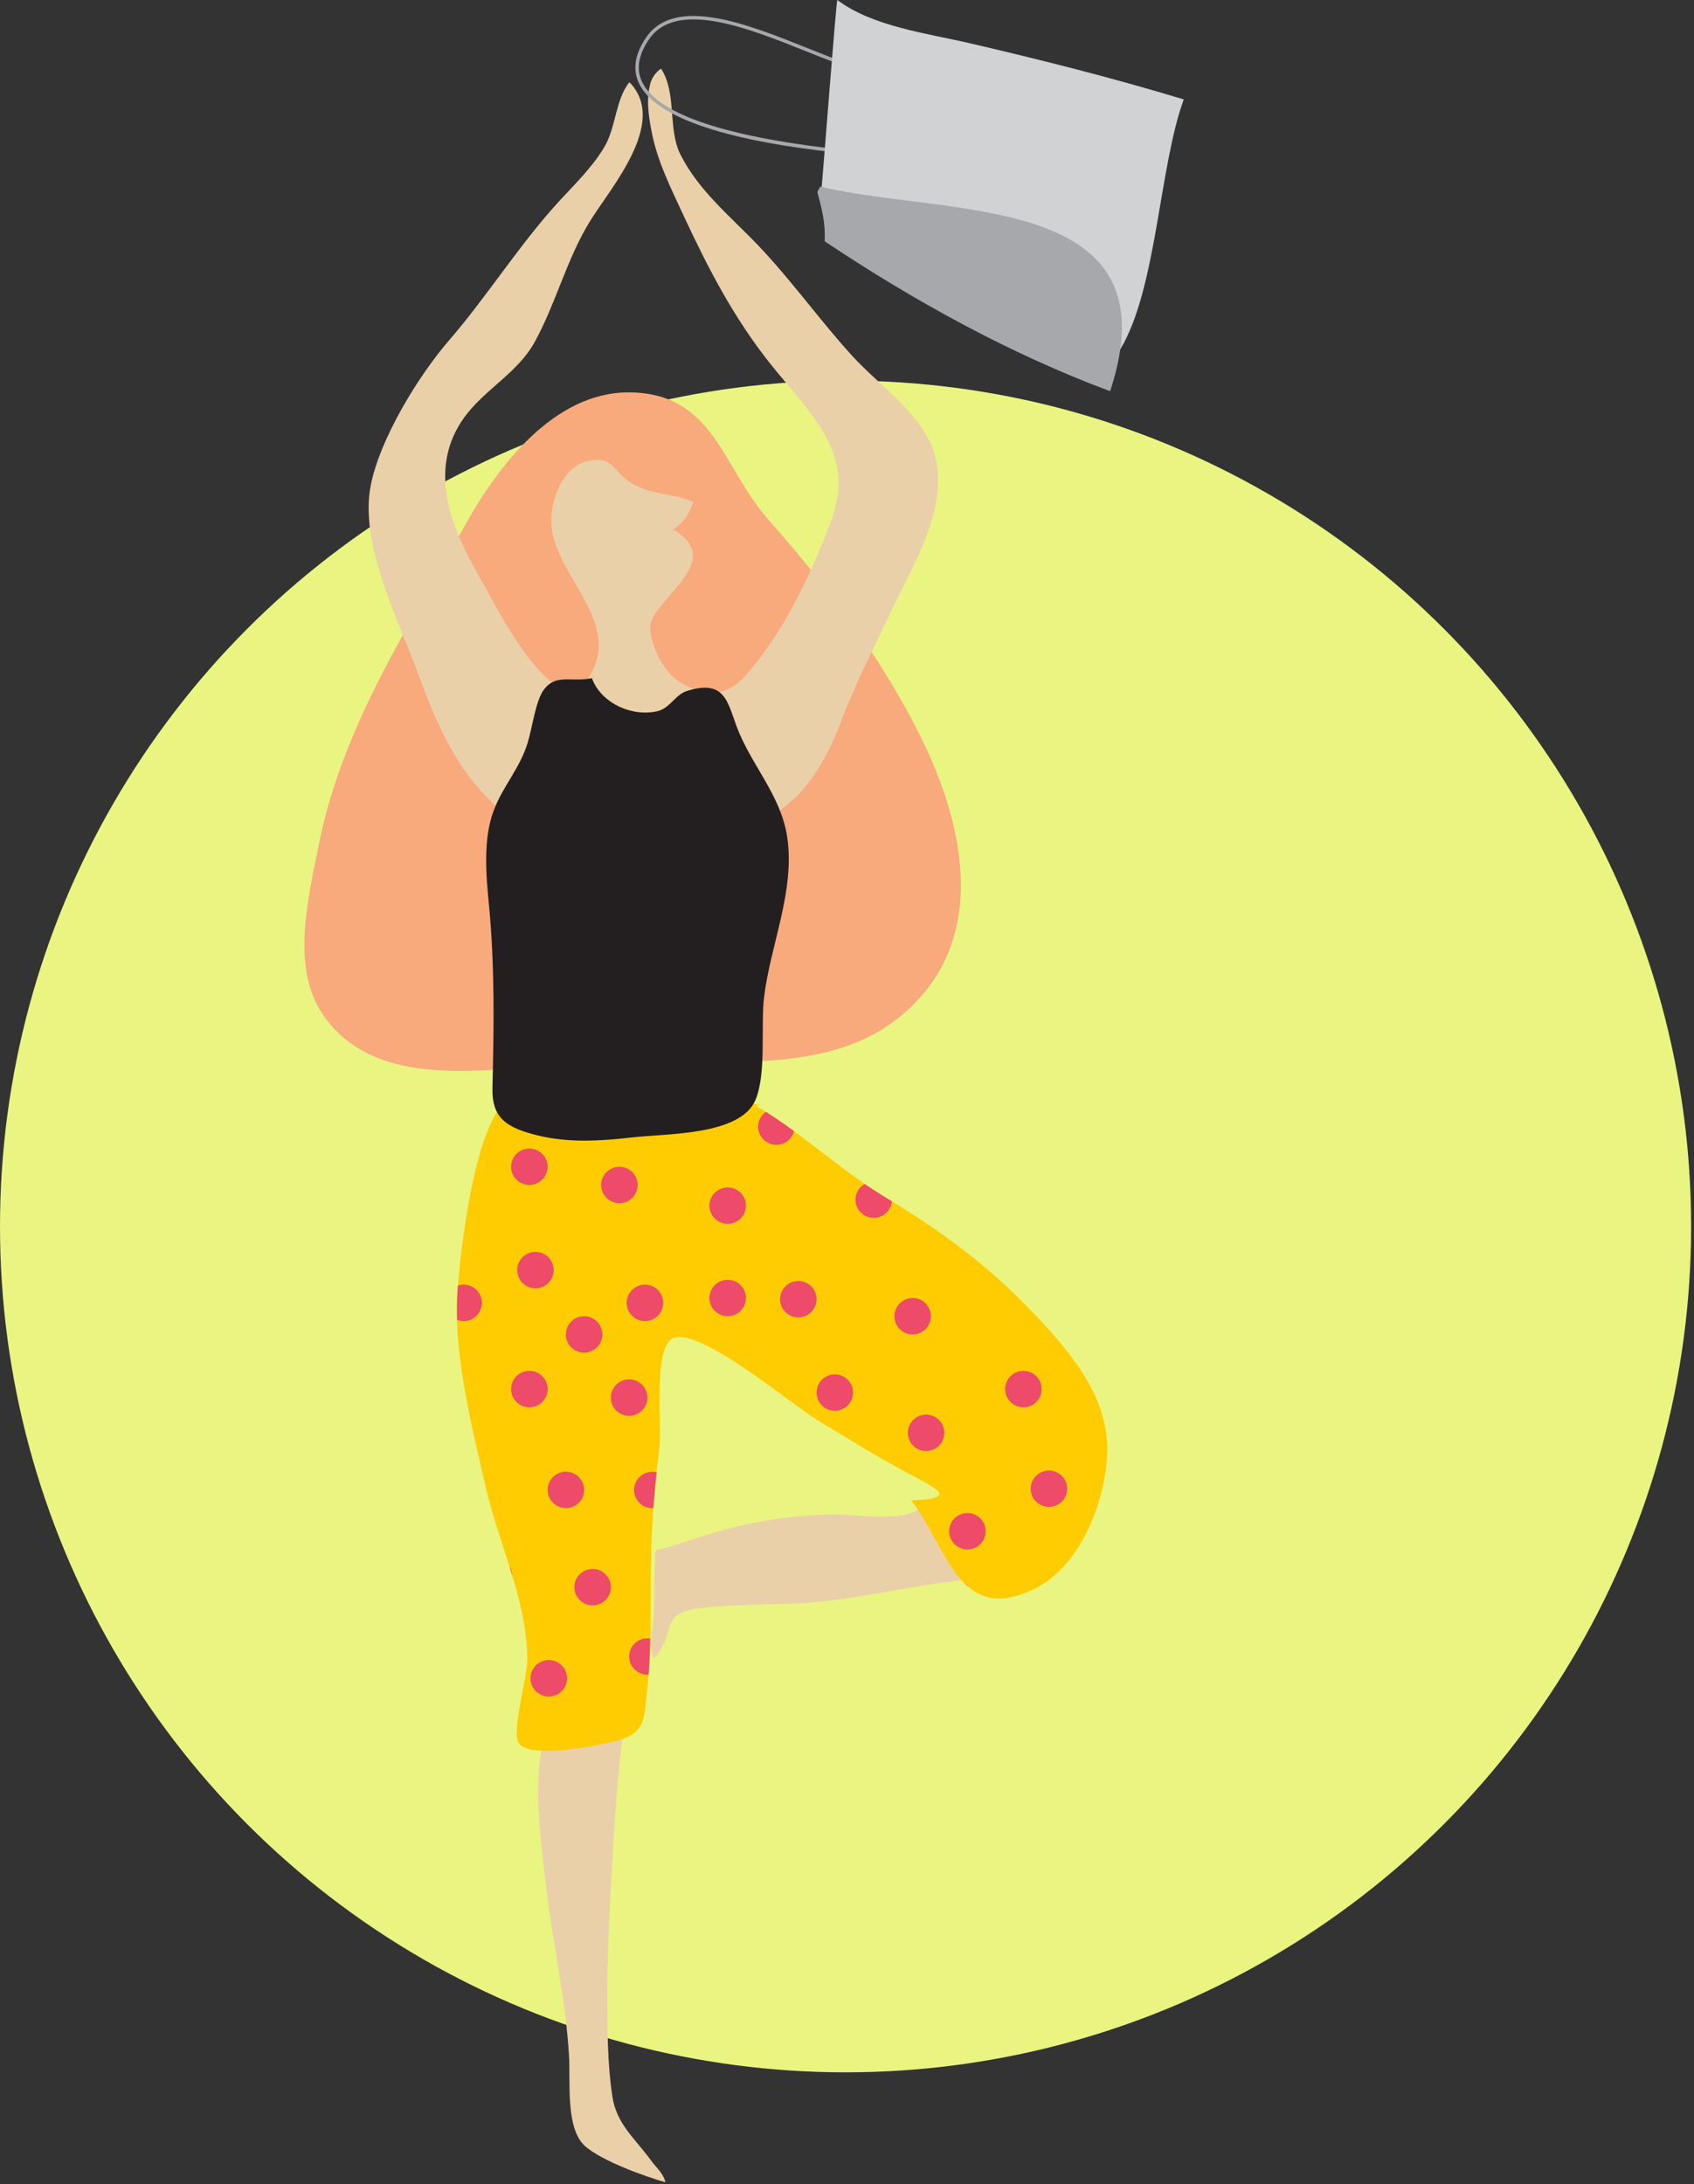 <?xml version="1.0" encoding="UTF-8"?> <svg xmlns="http://www.w3.org/2000/svg" width="322" height="415" viewBox="0 0 322 415" fill="none"><rect x="0" y="0" width="322" height="415" fill="#333333" stroke="none"/> <circle cx="160.725" cy="233.051" r="160.725" fill="#EAF481"></circle> <g clip-path="url(#clip0)"> <path d="M175.12 286.149C180.191 288.2 187.653 290.302 190.813 295.609C193.875 300.767 188.429 299.768 183.945 300.168C172.755 301.187 161.869 304.359 150.292 304.74C144.322 304.933 138.321 304.856 132.571 305.642C125.005 306.674 128.746 310.685 124.224 315.134C123.216 312.761 123.907 310.459 124.146 307.925C124.45 304.701 124.237 301.477 124.495 298.214C124.87 293.416 123.255 295.248 128.068 293.661C133.004 292.03 138.23 290.321 143.353 289.341C148.542 288.31 153.82 287.788 159.111 287.781C162.729 287.781 172.361 289.296 174.79 286.491L175.12 286.149Z" fill="#EAD0A9"></path> <path d="M117.046 317.301C119.992 320.138 118.713 326.973 118.267 330.655C117.544 336.684 117.059 342.475 116.697 348.594C116.116 358.673 115.444 368.713 115.444 378.901C115.444 385.35 115.444 392.043 116.387 398.285C117.195 403.611 120.528 406.126 123.765 410.537C124.896 412.071 126.039 412.897 126.491 414.67C122.518 413.542 114.436 410.608 111.264 407.848C107.446 404.508 108.46 395.667 108.163 390.676C107.517 379.63 104.971 368.823 103.724 357.79C102.471 346.828 100.83 336.401 104.642 325.819C106.154 321.615 111.393 311.852 117.046 317.301Z" fill="#EAD0A9"></path> <path d="M143.644 210.092C152.088 215.005 159.718 222.343 168.369 227.554C178.628 233.75 187.421 240.147 195.626 248.659C203.146 256.461 211.092 265.424 210.44 276.754C209.91 285.743 205.271 297.975 196.162 302.147C182.13 308.596 180.01 293.9 173.22 285.092C182.265 284.776 178.337 282.99 172.574 279.933C166.637 276.767 160.713 273.079 155.008 269.616C150.725 267.036 131.53 250.916 127.441 254.585C124.211 257.48 125.871 270.938 125.29 275.535C124.236 283.715 123.705 291.953 123.7 300.2C123.7 307.1 123.765 313.986 123.054 320.764C122.344 327.541 122.725 329.604 115.767 331.133C112.801 331.777 100.907 334.202 98.646 331.287C97.089 329.301 100.313 318.565 100.249 315.07C100.035 303.663 94.757 293.223 92.302 282.487C89.647 270.828 85.984 256.771 87.004 244.558C87.541 238.206 90.273 211.027 97.703 208.189C104.861 205.468 113.208 210.337 120.528 210.317C128.539 210.317 136.68 207.59 144.607 210.092" fill="#FFCC02"></path> <path d="M131.382 213.393C131.909 213.398 132.43 213.282 132.905 213.053C133.38 212.825 133.796 212.49 134.121 212.076C134.446 211.661 134.671 211.178 134.778 210.663C134.886 210.147 134.873 209.614 134.741 209.105C132.474 209.234 130.219 209.511 127.932 209.75C127.929 209.804 127.929 209.857 127.932 209.911C127.929 210.829 128.29 211.711 128.936 212.363C129.583 213.016 130.462 213.386 131.382 213.393Z" fill="#EE4A69"></path> <path d="M144.103 214.083C144.106 214.925 144.416 215.737 144.976 216.367C145.535 216.997 146.305 217.402 147.142 217.506C147.979 217.61 148.825 217.407 149.523 216.934C150.22 216.46 150.721 215.749 150.932 214.934C149.162 213.645 147.385 212.407 145.576 211.259C145.122 211.578 144.752 212.001 144.496 212.492C144.239 212.984 144.105 213.529 144.103 214.083Z" fill="#EE4A69"></path> <path d="M162.612 227.941C162.608 228.833 162.949 229.693 163.565 230.34C164.181 230.987 165.024 231.371 165.917 231.411C166.81 231.452 167.684 231.147 168.357 230.559C169.03 229.971 169.448 229.146 169.525 228.257L168.369 227.554C167.006 226.735 165.675 225.858 164.363 224.974C163.836 225.272 163.397 225.703 163.09 226.223C162.782 226.744 162.618 227.336 162.612 227.941Z" fill="#EE4A69"></path> <path d="M138.327 225.632C137.641 225.631 136.969 225.833 136.398 226.213C135.827 226.592 135.381 227.133 135.117 227.765C134.854 228.398 134.784 229.094 134.917 229.766C135.05 230.439 135.38 231.056 135.865 231.541C136.35 232.026 136.968 232.356 137.642 232.491C138.315 232.625 139.013 232.556 139.647 232.295C140.281 232.033 140.823 231.589 141.205 231.019C141.586 230.45 141.79 229.78 141.79 229.095C141.788 228.178 141.423 227.299 140.774 226.65C140.125 226.002 139.246 225.635 138.327 225.632Z" fill="#EE4A69"></path> <path d="M117.737 228.631C118.423 228.631 119.094 228.427 119.665 228.047C120.235 227.666 120.68 227.126 120.942 226.493C121.205 225.86 121.274 225.164 121.14 224.492C121.006 223.821 120.676 223.204 120.19 222.719C119.705 222.235 119.087 221.905 118.414 221.772C117.741 221.638 117.044 221.707 116.41 221.969C115.776 222.231 115.234 222.675 114.853 223.244C114.471 223.813 114.268 224.483 114.268 225.168C114.268 226.086 114.633 226.967 115.284 227.616C115.935 228.266 116.817 228.631 117.737 228.631Z" fill="#EE4A69"></path> <path d="M98.304 241.327C98.302 242.013 98.503 242.685 98.883 243.257C99.263 243.829 99.804 244.275 100.438 244.54C101.072 244.805 101.771 244.876 102.445 244.745C103.12 244.614 103.741 244.286 104.228 243.802C104.716 243.319 105.05 242.702 105.186 242.029C105.323 241.357 105.257 240.659 104.996 240.024C104.735 239.389 104.292 238.846 103.722 238.463C103.151 238.079 102.48 237.873 101.793 237.871C100.871 237.869 99.987 238.232 99.333 238.88C98.679 239.528 98.309 240.408 98.304 241.327Z" fill="#EE4A69"></path> <path d="M100.623 225.168C101.309 225.167 101.979 224.962 102.549 224.581C103.119 224.2 103.562 223.659 103.824 223.026C104.085 222.393 104.153 221.697 104.019 221.026C103.884 220.354 103.553 219.738 103.068 219.254C102.582 218.771 101.964 218.442 101.291 218.308C100.618 218.175 99.921 218.244 99.288 218.507C98.654 218.769 98.113 219.213 97.732 219.782C97.351 220.351 97.147 221.021 97.147 221.705C97.147 222.16 97.237 222.611 97.412 223.032C97.587 223.452 97.843 223.834 98.166 224.156C98.489 224.478 98.872 224.733 99.294 224.906C99.715 225.08 100.167 225.169 100.623 225.168Z" fill="#EE4A69"></path> <path d="M122.602 244.1C121.914 244.097 121.24 244.299 120.667 244.679C120.093 245.059 119.646 245.6 119.381 246.234C119.116 246.868 119.046 247.566 119.179 248.24C119.312 248.914 119.643 249.534 120.129 250.02C120.615 250.506 121.235 250.837 121.91 250.971C122.585 251.106 123.285 251.037 123.921 250.774C124.557 250.51 125.1 250.065 125.481 249.493C125.863 248.921 126.066 248.25 126.065 247.563C126.063 246.646 125.698 245.767 125.049 245.118C124.4 244.469 123.521 244.103 122.602 244.1Z" fill="#EE4A69"></path> <path d="M111.031 257.029C111.717 257.029 112.388 256.826 112.959 256.445C113.529 256.065 113.974 255.524 114.237 254.891C114.499 254.258 114.568 253.562 114.434 252.89C114.3 252.219 113.97 251.602 113.484 251.117C112.999 250.633 112.381 250.303 111.708 250.17C111.035 250.036 110.338 250.105 109.704 250.367C109.07 250.629 108.528 251.073 108.147 251.642C107.765 252.212 107.562 252.881 107.562 253.566C107.562 254.484 107.928 255.365 108.578 256.015C109.229 256.664 110.111 257.029 111.031 257.029Z" fill="#EE4A69"></path> <path d="M91.591 247.563C91.591 246.645 91.227 245.766 90.578 245.116C89.928 244.467 89.047 244.102 88.129 244.1C87.751 244.103 87.378 244.171 87.024 244.3C87.024 244.384 87.024 244.48 87.024 244.558C86.862 246.628 86.816 248.705 86.888 250.78C87.298 250.947 87.737 251.033 88.18 251.032C89.091 251.017 89.96 250.644 90.598 249.995C91.236 249.346 91.593 248.472 91.591 247.563Z" fill="#EE4A69"></path> <path d="M151.739 243.41C151.053 243.411 150.383 243.615 149.814 243.997C149.244 244.378 148.8 244.919 148.539 245.552C148.277 246.185 148.209 246.881 148.344 247.552C148.478 248.223 148.809 248.84 149.295 249.323C149.78 249.807 150.398 250.136 151.071 250.269C151.744 250.402 152.441 250.333 153.075 250.071C153.708 249.809 154.25 249.365 154.631 248.796C155.012 248.226 155.215 247.557 155.215 246.873C155.215 246.417 155.125 245.967 154.95 245.546C154.776 245.125 154.519 244.743 154.197 244.422C153.874 244.1 153.491 243.845 153.069 243.672C152.647 243.498 152.195 243.409 151.739 243.41Z" fill="#EE4A69"></path> <path d="M138.321 243.178C137.635 243.178 136.964 243.381 136.393 243.761C135.823 244.142 135.378 244.683 135.116 245.315C134.853 245.948 134.784 246.644 134.918 247.316C135.052 247.988 135.382 248.605 135.868 249.089C136.353 249.573 136.971 249.903 137.644 250.037C138.317 250.17 139.014 250.102 139.648 249.84C140.282 249.578 140.824 249.134 141.205 248.564C141.587 247.995 141.79 247.325 141.79 246.64C141.788 245.723 141.422 244.843 140.772 244.194C140.122 243.545 139.24 243.179 138.321 243.178Z" fill="#EE4A69"></path> <path d="M176.948 250.103C176.948 249.418 176.745 248.749 176.363 248.18C175.982 247.61 175.44 247.166 174.806 246.904C174.173 246.642 173.475 246.574 172.802 246.707C172.129 246.841 171.511 247.171 171.026 247.655C170.54 248.139 170.21 248.756 170.076 249.428C169.942 250.1 170.011 250.796 170.274 251.428C170.536 252.061 170.981 252.602 171.551 252.983C172.122 253.363 172.793 253.566 173.479 253.566C174.398 253.564 175.28 253.199 175.93 252.55C176.58 251.901 176.946 251.021 176.948 250.103Z" fill="#EE4A69"></path> <path d="M198.003 263.954C198.005 263.267 197.802 262.596 197.42 262.024C197.039 261.453 196.496 261.007 195.861 260.744C195.225 260.48 194.526 260.411 193.851 260.545C193.176 260.679 192.556 261.009 192.07 261.495C191.583 261.98 191.252 262.599 191.118 263.272C190.984 263.946 191.054 264.644 191.318 265.278C191.581 265.912 192.028 266.454 192.601 266.835C193.173 267.216 193.846 267.418 194.534 267.417C195.454 267.417 196.337 267.052 196.987 266.403C197.638 265.753 198.003 264.873 198.003 263.954Z" fill="#EE4A69"></path> <path d="M158.678 261.156C157.992 261.157 157.322 261.361 156.753 261.742C156.183 262.123 155.74 262.664 155.478 263.296C155.216 263.929 155.148 264.624 155.282 265.295C155.416 265.967 155.746 266.583 156.231 267.067C156.716 267.551 157.334 267.88 158.006 268.014C158.678 268.148 159.375 268.08 160.009 267.819C160.643 267.557 161.185 267.115 161.566 266.546C161.948 265.978 162.152 265.309 162.154 264.625C162.155 264.169 162.065 263.717 161.891 263.296C161.716 262.875 161.46 262.492 161.138 262.17C160.815 261.847 160.431 261.592 160.009 261.418C159.587 261.244 159.135 261.155 158.678 261.156Z" fill="#EE4A69"></path> <path d="M176.031 268.803C175.345 268.803 174.674 269.006 174.103 269.387C173.533 269.767 173.088 270.308 172.826 270.941C172.563 271.574 172.494 272.27 172.628 272.942C172.762 273.613 173.092 274.23 173.578 274.715C174.063 275.199 174.681 275.529 175.354 275.662C176.027 275.796 176.725 275.727 177.358 275.465C177.992 275.203 178.534 274.759 178.915 274.19C179.297 273.62 179.5 272.951 179.5 272.266C179.498 271.348 179.132 270.468 178.482 269.819C177.832 269.17 176.95 268.805 176.031 268.803Z" fill="#EE4A69"></path> <path d="M120.528 283.112C120.53 284.03 120.896 284.91 121.546 285.559C122.197 286.208 123.078 286.573 123.998 286.575H124.191C124.353 284.305 124.56 282.061 124.799 279.772C124.537 279.705 124.268 279.67 123.998 279.669C123.081 279.67 122.203 280.033 121.553 280.678C120.903 281.323 120.535 282.198 120.528 283.112Z" fill="#EE4A69"></path> <path d="M119.585 262.104C118.898 262.104 118.226 262.307 117.654 262.688C117.083 263.069 116.637 263.611 116.374 264.245C116.111 264.879 116.042 265.577 116.176 266.25C116.31 266.922 116.641 267.541 117.127 268.026C117.614 268.511 118.233 268.841 118.907 268.975C119.581 269.109 120.28 269.04 120.915 268.778C121.55 268.515 122.093 268.071 122.475 267.5C122.857 266.93 123.061 266.259 123.061 265.573C123.059 264.653 122.692 263.772 122.041 263.121C121.39 262.471 120.506 262.105 119.585 262.104Z" fill="#EE4A69"></path> <path d="M104.099 283.112C104.099 283.797 104.303 284.467 104.684 285.037C105.066 285.606 105.608 286.05 106.242 286.312C106.877 286.574 107.574 286.642 108.248 286.508C108.921 286.374 109.539 286.043 110.024 285.558C110.509 285.074 110.839 284.456 110.972 283.784C111.105 283.112 111.035 282.415 110.772 281.783C110.508 281.15 110.063 280.61 109.491 280.23C108.92 279.85 108.248 279.648 107.562 279.649C106.644 279.653 105.764 280.019 105.115 280.668C104.466 281.317 104.101 282.195 104.099 283.112Z" fill="#EE4A69"></path> <path d="M104.099 263.954C104.1 263.268 103.898 262.596 103.517 262.025C103.135 261.454 102.593 261.008 101.958 260.744C101.323 260.481 100.624 260.411 99.949 260.544C99.275 260.678 98.655 261.007 98.168 261.492C97.681 261.977 97.35 262.595 97.215 263.269C97.08 263.942 97.149 264.64 97.412 265.274C97.674 265.908 98.12 266.45 98.692 266.832C99.263 267.213 99.936 267.417 100.623 267.417C101.544 267.417 102.427 267.052 103.079 266.403C103.73 265.754 104.097 264.873 104.099 263.954Z" fill="#EE4A69"></path> <path d="M97.374 299.4C97.356 298.79 97.176 298.196 96.85 297.679C97.031 298.263 97.206 298.837 97.374 299.4Z" fill="#EE4A69"></path> <path d="M104.319 315.438C103.631 315.438 102.959 315.641 102.387 316.023C101.815 316.404 101.37 316.946 101.107 317.581C100.844 318.215 100.776 318.913 100.91 319.586C101.045 320.259 101.377 320.877 101.863 321.362C102.35 321.847 102.97 322.177 103.645 322.31C104.319 322.443 105.018 322.373 105.653 322.11C106.288 321.846 106.831 321.401 107.212 320.829C107.593 320.258 107.796 319.587 107.795 318.9C107.795 318.445 107.705 317.994 107.53 317.574C107.355 317.153 107.099 316.771 106.776 316.449C106.453 316.128 106.07 315.873 105.648 315.699C105.227 315.526 104.775 315.437 104.319 315.438Z" fill="#EE4A69"></path> <path d="M119.585 314.747C119.587 315.666 119.954 316.547 120.605 317.196C121.257 317.845 122.14 318.21 123.061 318.21C123.138 318.21 123.209 318.21 123.287 318.21C123.455 315.94 123.552 313.657 123.61 311.362C123.428 311.332 123.245 311.314 123.061 311.31C122.144 311.31 121.265 311.671 120.614 312.315C119.963 312.959 119.593 313.833 119.585 314.747Z" fill="#EE4A69"></path> <path d="M183.234 300.768C183.493 301.025 183.758 301.264 184.029 301.496C183.803 301.214 183.535 300.969 183.234 300.768Z" fill="#EE4A69"></path> <path d="M112.646 298.124C111.96 298.124 111.29 298.327 110.719 298.707C110.148 299.088 109.704 299.629 109.441 300.261C109.179 300.894 109.11 301.59 109.244 302.262C109.378 302.934 109.708 303.551 110.193 304.035C110.678 304.519 111.297 304.849 111.97 304.983C112.643 305.116 113.34 305.048 113.974 304.786C114.608 304.524 115.15 304.08 115.531 303.51C115.912 302.941 116.116 302.271 116.116 301.587C116.114 300.669 115.748 299.789 115.098 299.14C114.447 298.491 113.566 298.125 112.646 298.124Z" fill="#EE4A69"></path> <path d="M199.386 279.424C198.7 279.424 198.029 279.627 197.458 280.007C196.888 280.388 196.443 280.928 196.181 281.561C195.918 282.194 195.849 282.89 195.983 283.562C196.117 284.234 196.447 284.851 196.933 285.335C197.418 285.819 198.036 286.149 198.709 286.282C199.382 286.416 200.08 286.348 200.713 286.085C201.347 285.823 201.889 285.38 202.27 284.81C202.652 284.241 202.855 283.571 202.855 282.886C202.855 281.968 202.49 281.087 201.839 280.438C201.188 279.788 200.306 279.424 199.386 279.424Z" fill="#EE4A69"></path> <path d="M183.893 287.503C183.207 287.502 182.536 287.704 181.964 288.084C181.393 288.464 180.947 289.004 180.684 289.637C180.42 290.269 180.35 290.966 180.483 291.638C180.617 292.31 180.947 292.927 181.431 293.412C181.916 293.897 182.535 294.228 183.208 294.362C183.881 294.496 184.579 294.428 185.213 294.166C185.847 293.904 186.39 293.46 186.771 292.891C187.153 292.321 187.356 291.651 187.356 290.966C187.356 290.049 186.992 289.169 186.342 288.52C185.693 287.871 184.812 287.505 183.893 287.503Z" fill="#EE4A69"></path> <path d="M88.445 99.71C94.621 88.58 105.346 74.51 119.501 74.562C135.588 74.562 137.332 88.748 145.795 98.42C157.063 111.265 166.947 123.988 174.777 139.528C183.693 157.254 188.584 180.41 169.57 194.339C156.501 203.895 136.324 201.683 121.226 201.309C109.92 201.038 98.75 203.527 87.496 203.502C77.514 203.502 67.364 201.638 61.337 192.739C55.154 183.622 58.701 170.061 60.691 160.098C65.129 137.993 77.643 119.171 88.445 99.71Z" fill="#F8AA7D"></path> <path d="M129.941 40.972C134.587 50.954 139.425 60.317 146.409 69.106C153.994 78.611 162.677 86.027 158.148 98.453C154.479 108.525 149.006 120.241 141.661 128.431C138.088 132.416 134.095 132.454 129.386 129.72C126.375 127.992 123.765 122.995 123.571 119.474C123.268 114.083 138.553 106.868 127.926 100.574C129.987 99.439 131.02 97.485 131.802 95.415C127.771 93.591 124.082 94.158 120.212 91.907C116.342 89.657 116.684 86.639 111.923 87.548C106.961 88.548 104.635 94.945 104.797 99.304C105.159 109.086 117.647 117.359 112.614 127.534C106.528 139.786 94.693 115.882 91.94 111.072C86.669 101.986 81.313 91.011 87.179 80.945C91.055 74.355 98.058 71.505 101.676 64.915C105.727 57.506 107.73 49.149 112.201 41.946C116.18 35.543 127.06 23.188 119.643 15.624C117.014 18.803 117.091 24.175 114.908 27.876C112.646 31.745 109.216 35.034 106.147 38.38C98.562 46.699 92.625 56.268 85.351 64.683C79.4 71.57 72.229 83.421 70.491 92.127C68.23 103.211 75.66 117.675 79.433 127.895C83.845 139.889 88.878 151.154 100.585 157.557C116.161 166.101 137.287 164.057 150.738 151.96C154.86 148.246 157.987 142.191 159.918 137.007C162.541 129.985 165.797 123.788 168.963 117.017C173.266 107.783 181.083 95.841 177.362 85.421C174.894 78.495 166.922 73.02 162.057 67.694C155.913 60.975 150.538 53.385 144.187 46.705C138.87 41.127 132.913 36.388 129.366 29.424C126.853 24.465 128.72 17.713 125.652 13.045C125.08 13.429 124.594 13.926 124.223 14.505C123.852 15.084 123.604 15.732 123.494 16.411C122.848 19.132 123.326 22.279 123.856 24.968C124.922 30.629 127.564 35.833 129.941 40.972Z" fill="#EAD0A9"></path> <path d="M149.601 158.854C151.229 169.171 146.409 179.598 145.233 189.534C144.587 194.977 145.699 203.798 143.657 208.879C140.879 215.792 126.86 215.36 120.199 216.121C114.268 216.804 108.124 217.211 102.213 215.747C96.398 214.302 93.446 212.568 93.607 206.655C93.891 195.248 94.046 183.486 92.961 172.169C92.393 166.327 91.779 159.524 93.833 154.056C95.623 149.278 98.776 146.105 100.294 141.159C101.147 138.477 101.812 133.093 103.395 131.023C105.747 127.96 108.382 129.681 112.511 128.863C114.19 133.538 120.05 136.272 124.954 135.143C127.357 134.589 128.346 131.964 130.639 131.274C137.746 129.082 138.25 133.28 140.052 138.122C142.753 145.312 148.354 151 149.601 158.854Z" fill="#231F20"></path> <path d="M162.754 29.372L161.747 29.269C152.909 28.36 126.026 25.593 121.439 15.792C120.218 13.213 120.677 10.285 122.789 7.158C128.281 -0.954 142.249 4.643 153.477 9.144C157.857 10.898 161.643 12.413 164.169 12.793L164.072 13.438C161.488 13.045 157.657 11.504 153.232 9.75C142.249 5.339 128.52 -0.155 123.326 7.525C121.349 10.453 120.909 13.142 122.034 15.521C124.973 21.808 138.366 26.219 161.824 28.63L162.838 28.74L162.754 29.372Z" fill="#A6A8AB"></path> <path d="M156.106 36.368C165.151 36.91 176.393 44.828 185.017 48.336C195.031 52.425 203.365 61.91 212.933 66.392C219.904 54.875 220.318 31.655 225.015 18.893C211.622 14.831 198.01 11.401 184.365 8.222C176.347 6.358 165.823 5.036 159.169 3.92753e-05C158.949 -0.155 156.404 33.789 156.106 36.368Z" fill="#D0D2D3"></path> <path d="M155.37 36.465C156.21 39.689 156.94 42.385 156.746 45.841C173.266 56.893 191.833 67.204 211.015 74.336C223.555 36.362 180.347 41.269 155.9 35.466L155.37 36.465Z" fill="#A6A8AB"></path> </g> <defs> <clipPath id="clip0"> <rect width="167.154" height="414.67" fill="white" transform="translate(57.861)"></rect> </clipPath> </defs> </svg> 